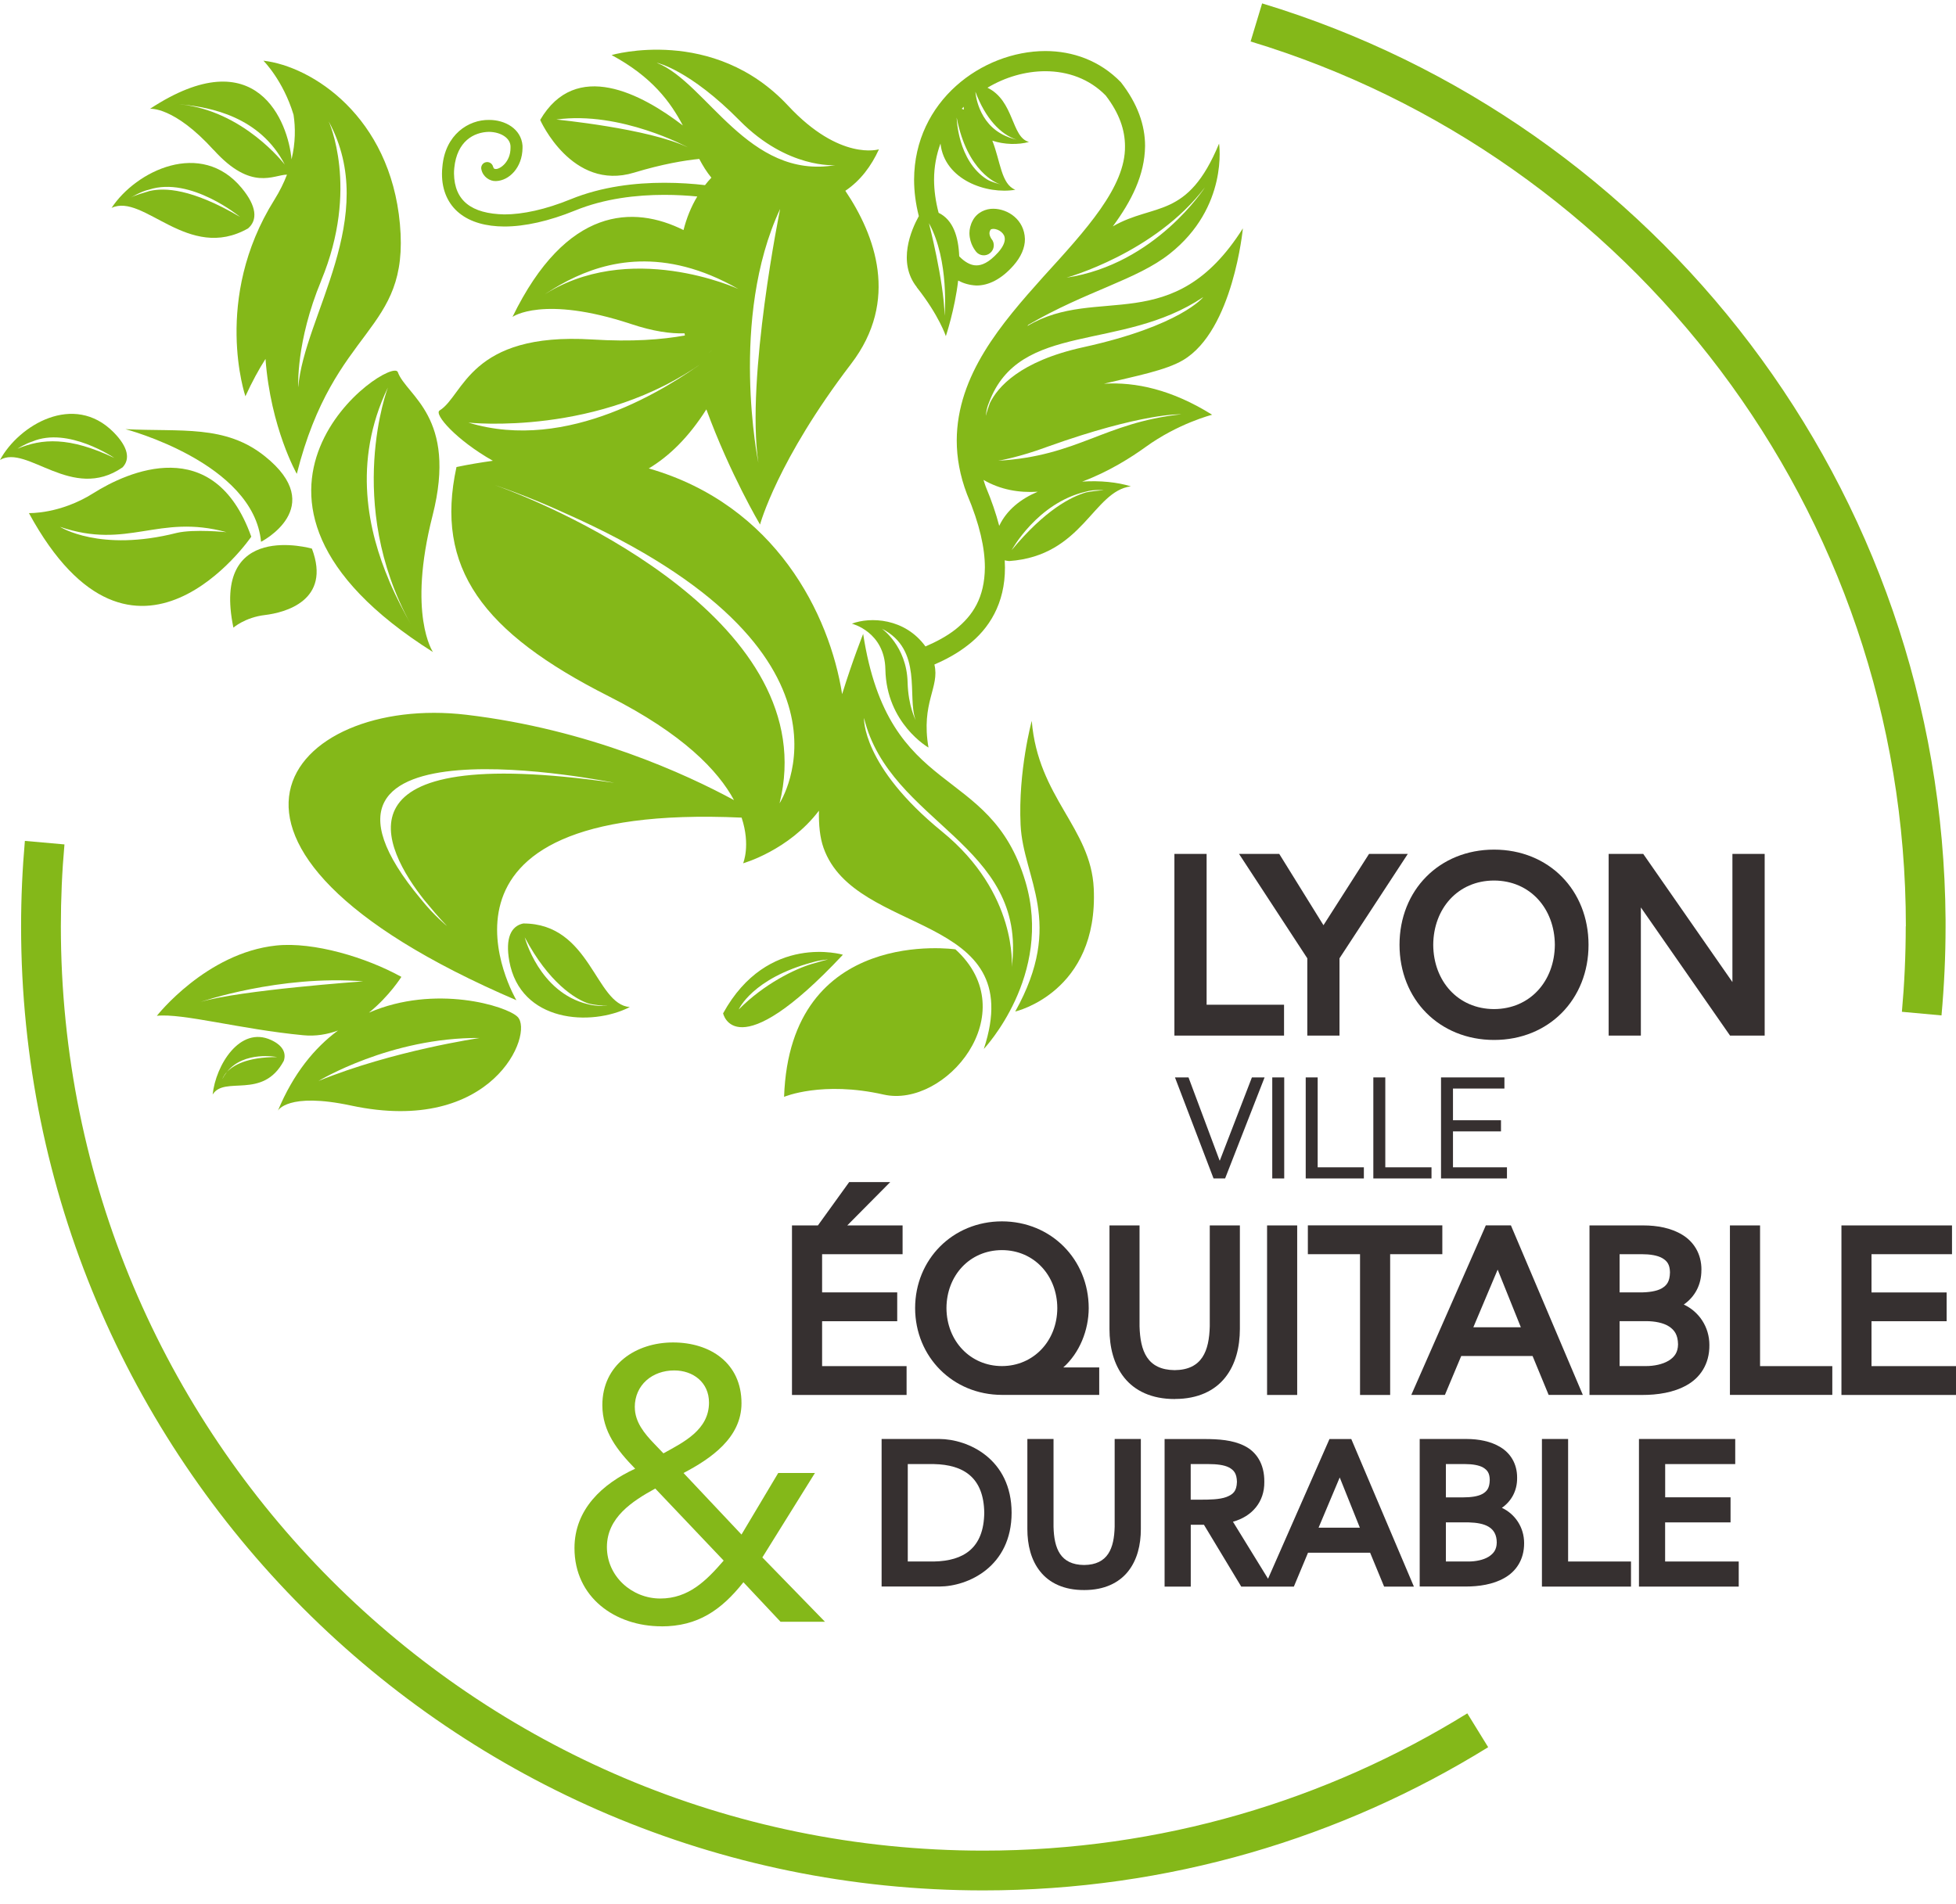 <?xml version="1.0" encoding="UTF-8"?> <svg xmlns="http://www.w3.org/2000/svg" width="114" height="111" viewBox="0 0 114 111" fill="none"><path d="M102.849 60.368V49.777H100.969V57.248L95.771 49.777H93.756V60.368H95.633V52.897L100.831 60.368H102.849Z" fill="#363030"></path><path d="M87.53 87.899C88.082 87.516 88.431 86.904 88.421 86.146C88.427 85.319 88.023 84.706 87.451 84.361C86.882 84.011 86.172 83.886 85.475 83.883H82.743V92.484H85.419C86.192 92.484 87.014 92.366 87.678 91.987C88.345 91.615 88.835 90.929 88.829 89.951C88.829 89.032 88.302 88.254 87.53 87.895V87.899ZM84.269 85.346H85.396C85.801 85.346 86.192 85.405 86.439 85.546C86.682 85.695 86.82 85.863 86.826 86.271C86.817 86.746 86.662 86.933 86.402 87.085C86.136 87.233 85.719 87.286 85.294 87.286H84.269V85.346ZM86.754 90.751C86.452 90.936 86.011 91.025 85.587 91.025H84.269V88.745H85.61C86.537 88.772 87.231 89.019 87.234 89.918C87.228 90.326 87.057 90.56 86.754 90.751Z" fill="#363030"></path><path d="M63.184 92.689H63.203C64.361 92.689 65.215 92.27 65.745 91.605C66.28 90.936 66.491 90.053 66.491 89.137V83.883H64.965V89.002C64.933 90.251 64.581 91.216 63.184 91.229C61.786 91.216 61.435 90.251 61.402 89.002V83.883H59.877V89.137C59.877 90.053 60.087 90.936 60.623 91.605C61.155 92.277 62.017 92.695 63.184 92.689Z" fill="#363030"></path><path d="M64.065 79.712H61.971C62.917 78.869 63.45 77.548 63.453 76.253C63.447 73.41 61.257 71.2 58.394 71.197C55.527 71.2 53.338 73.41 53.335 76.253C53.341 79.096 55.531 81.307 58.394 81.313H64.065V79.712ZM58.394 79.633C56.553 79.63 55.172 78.174 55.162 76.253C55.169 74.356 56.514 72.877 58.394 72.873C60.271 72.877 61.615 74.356 61.622 76.253C61.615 78.174 60.231 79.63 58.394 79.633Z" fill="#363030"></path><path d="M58.959 88.185C58.953 85.039 56.421 83.889 54.748 83.883H51.382V92.484H54.748C56.421 92.481 58.956 91.328 58.959 88.182V88.185ZM52.907 91.025V85.346H54.429C56.168 85.382 57.335 86.133 57.365 88.185C57.339 90.241 56.172 90.992 54.429 91.025H52.907Z" fill="#363030"></path><path d="M52.838 79.636H47.914V77.018H52.292V75.338H47.914V73.111H52.605V71.434H49.38L51.885 68.907H49.492L49.393 69.045L47.67 71.434H46.158V81.317H52.838V79.636Z" fill="#363030"></path><path d="M69.397 88.884H70.169L72.342 92.488H75.409L76.234 90.514H79.854L80.669 92.488H82.405L78.756 83.886H77.484L77.408 84.061L73.904 92.03L71.859 88.706C72.967 88.403 73.703 87.553 73.687 86.386C73.7 85.316 73.207 84.614 72.516 84.278C71.833 83.936 71.001 83.889 70.212 83.886H67.875V92.488H69.4V88.884H69.397ZM78.082 86.126L79.256 89.055H76.849L78.082 86.126ZM69.397 85.346H70.445C70.889 85.346 71.34 85.392 71.629 85.543C71.915 85.701 72.079 85.889 72.092 86.383C72.073 86.937 71.869 87.111 71.468 87.269C71.067 87.414 70.482 87.421 69.959 87.421H69.397V85.346Z" fill="#363030"></path><path d="M99.164 74.03C99.171 73.081 98.704 72.376 98.05 71.981C97.395 71.579 96.58 71.434 95.778 71.434H92.639V81.317H95.712C96.597 81.317 97.543 81.181 98.306 80.747C99.072 80.322 99.637 79.531 99.627 78.408C99.627 77.35 99.023 76.461 98.135 76.046C98.769 75.604 99.167 74.906 99.161 74.03H99.164ZM94.394 73.111H95.686C96.153 73.111 96.597 73.176 96.883 73.341C97.162 73.509 97.32 73.704 97.33 74.171C97.317 74.718 97.142 74.929 96.843 75.107C96.537 75.278 96.061 75.341 95.571 75.338H94.394V73.111ZM97.248 79.32C96.902 79.531 96.396 79.636 95.909 79.633H94.394V77.014H95.933C96.445 77.014 96.942 77.11 97.27 77.321C97.596 77.535 97.79 77.815 97.8 78.365C97.793 78.836 97.596 79.103 97.251 79.32H97.248Z" fill="#363030"></path><path d="M102.58 71.434H100.824V81.313H106.791V79.636H102.58V71.434Z" fill="#363030"></path><path d="M92.251 81.313L88.059 71.43H86.596L86.511 71.628L82.254 81.313H84.213L85.163 79.047H89.322L90.258 81.313H92.254H92.251ZM85.87 77.37L87.287 74.01L88.638 77.37H85.87Z" fill="#363030"></path><path d="M97.047 88.745H100.86V87.283H97.05V85.346H101.133V83.883H95.522V92.488H101.337V91.025H97.047V88.745Z" fill="#363030"></path><path d="M91.393 83.883H89.867V92.488H95.058V91.025H91.393V83.883Z" fill="#363030"></path><path d="M109.075 79.636V77.018H113.454V75.341H109.075V73.111H113.767V71.434H107.323V81.317H114V79.636H109.075Z" fill="#363030"></path><path d="M80.041 62.806V68.696H83.431V68.047H80.738V62.806H80.041Z" fill="#363030"></path><path d="M87.829 68.047H84.683V65.952H87.481V65.303H84.683V63.455H87.681V62.806H83.986V68.696H87.829V68.047Z" fill="#363030"></path><path d="M76.1 62.806V68.696H79.489V68.047H76.797V62.806H76.1Z" fill="#363030"></path><path d="M92.583 55.074C92.583 53.496 92.011 52.103 91.028 51.108C90.045 50.113 88.661 49.527 87.076 49.527C85.492 49.527 84.108 50.113 83.125 51.108C82.142 52.099 81.567 53.493 81.567 55.074C81.567 56.652 82.142 58.049 83.125 59.041C84.108 60.032 85.492 60.622 87.076 60.622H87.083C88.664 60.622 90.048 60.035 91.028 59.041C92.011 58.049 92.586 56.652 92.583 55.074ZM87.076 58.823C84.969 58.816 83.542 57.186 83.532 55.074C83.546 52.963 84.969 51.332 87.076 51.329C89.183 51.335 90.607 52.966 90.62 55.074C90.607 57.186 89.183 58.816 87.076 58.823Z" fill="#363030"></path><path d="M84.062 71.43H76.225V73.111H79.266V81.317H81.021V73.111H84.062V71.43Z" fill="#363030"></path><path d="M74.847 62.806H74.15V68.696H74.847V62.806Z" fill="#363030"></path><path d="M71.08 67.649L69.269 62.806H68.48L70.728 68.696H71.402L73.703 62.806H72.964L71.096 67.649H71.08Z" fill="#363030"></path><path d="M68.447 49.777V60.368H74.837V58.569H70.324V49.777H68.447Z" fill="#363030"></path><path d="M79.791 49.777L77.135 53.934L74.558 49.777H72.214L76.192 55.862V60.368H78.069V55.862L82.05 49.777H79.791Z" fill="#363030"></path><path d="M68.483 81.55C69.814 81.55 70.797 81.07 71.405 80.302C72.02 79.534 72.26 78.52 72.263 77.469V71.434H70.508V77.311C70.472 78.747 70.067 79.854 68.463 79.87C66.856 79.854 66.454 78.747 66.415 77.311V71.434H64.663V77.469C64.663 78.52 64.906 79.534 65.521 80.305C66.136 81.076 67.122 81.557 68.466 81.554H68.486L68.483 81.55Z" fill="#363030"></path><path d="M75.603 71.434H73.848V81.317H75.603V71.434Z" fill="#363030"></path><path d="M38.551 94.807C40.668 94.807 42.042 93.858 43.328 92.234L45.491 94.537H48.081L44.432 90.788L47.496 85.866H45.356L43.216 89.454L39.837 85.866C41.434 85.029 43.216 83.81 43.216 81.801C43.216 79.455 41.392 78.256 39.228 78.256C37.065 78.256 35.106 79.544 35.106 81.913C35.106 83.448 35.984 84.555 37.019 85.616C35.106 86.495 33.482 87.988 33.482 90.244C33.482 93.114 35.849 94.803 38.551 94.803V94.807ZM36.996 82.031C36.996 80.72 38.032 79.887 39.294 79.887C40.399 79.887 41.322 80.585 41.322 81.761C41.322 83.343 39.86 84.064 38.666 84.72L38.104 84.133C37.562 83.567 36.999 82.891 36.999 82.035L36.996 82.031ZM38.19 86.772L42.177 90.972C41.165 92.145 40.129 93.183 38.482 93.183C36.835 93.183 35.372 91.895 35.372 90.182C35.372 88.469 36.835 87.516 38.19 86.772Z" fill="#84B819"></path><path d="M57.309 107.879C42.46 107.879 29.024 101.85 19.294 92.099C9.563 82.344 3.547 68.884 3.547 54C3.547 52.389 3.616 50.795 3.757 49.224L1.45 49.019C1.305 50.663 1.229 52.324 1.229 54C1.229 85.039 26.338 110.198 57.309 110.198C68.095 110.198 78.181 107.144 86.734 101.85L85.518 99.877C77.319 104.95 67.661 107.879 57.312 107.879H57.309Z" fill="#84B819"></path><path d="M111.071 54C111.071 55.68 110.995 57.341 110.847 58.981L113.155 59.192C113.31 57.482 113.392 55.749 113.392 54.004V53.615C113.218 28.407 96.495 7.142 73.559 0.198L72.888 2.418C94.986 9.109 111.081 29.672 111.078 53.997L111.071 54Z" fill="#84B819"></path><path d="M14.461 13.312C15.017 12.828 14.974 12.031 14.086 10.96C11.72 8.104 7.929 9.955 6.502 12.12C8.366 11.234 10.97 15.299 14.461 13.312ZM8.689 11.053C11.111 10.265 13.985 12.64 13.985 12.64C11.151 10.98 9.589 10.937 8.725 11.132C8.488 11.207 7.831 11.385 7.604 11.527C7.604 11.527 8.195 11.165 8.689 11.053Z" fill="#84B819"></path><path d="M36.707 58.705C34.692 58.556 34.432 53.832 30.497 53.832C29.79 53.98 29.442 54.676 29.682 56.02C30.326 59.601 34.445 59.858 36.707 58.705ZM34.324 58.504C34.583 58.576 35.145 58.635 35.405 58.622C35.405 58.622 34.813 58.688 34.245 58.533C31.418 57.845 30.583 54.639 30.583 54.639C31.97 57.268 33.538 58.263 34.324 58.504Z" fill="#84B819"></path><path d="M15.431 26.592C13.12 24.744 10.559 25.182 7.311 25.017C7.311 25.017 14.783 26.971 15.214 31.583C15.214 31.583 19.166 29.576 15.431 26.592Z" fill="#84B819"></path><path d="M13.603 36.587C13.603 36.587 14.28 35.99 15.441 35.852C16.601 35.714 19.326 35.015 18.179 31.981C18.179 31.981 12.298 30.285 13.603 36.587ZM17.65 32.581C17.65 32.581 14.464 34.709 14.093 35.631C14.757 34.673 16.457 34.254 17.65 32.581Z" fill="#84B819"></path><path d="M7.137 27.251C7.591 26.779 7.489 26.078 6.621 25.198C4.303 22.856 1.095 24.786 0 26.812C1.581 25.883 4.198 29.276 7.137 27.247V27.251ZM1.022 26.157C1.022 26.157 1.456 25.873 1.884 25.738C3.968 24.852 6.66 26.694 6.66 26.694C4.027 25.445 2.446 25.561 1.022 26.157Z" fill="#84B819"></path><path d="M20.464 64.447C28.719 66.209 31.132 60.25 30.168 59.278C29.541 58.642 25.359 57.361 21.503 59.031C22.693 58.069 23.393 56.945 23.393 56.945C21.342 55.809 18.278 54.89 16.102 55.117C12.019 55.545 9.142 59.215 9.142 59.215C10.635 59.05 14.024 60.002 17.683 60.348C18.409 60.418 19.083 60.296 19.698 60.072C18.334 61.08 17.101 62.572 16.197 64.746C16.197 64.746 16.753 63.653 20.464 64.447ZM11.693 58.405C11.693 58.405 16.286 56.82 21.168 57.206C21.168 57.206 13.961 57.719 11.693 58.405ZM27.962 60.507C27.962 60.507 22.89 61.244 18.561 63.014C18.561 63.014 22.752 60.464 27.962 60.507Z" fill="#84B819"></path><path d="M15.799 60.625C13.978 59.785 12.574 62.098 12.393 63.804C13.09 62.681 15.313 64.133 16.539 61.841C16.693 61.383 16.486 60.941 15.799 60.625ZM13.228 62.486C13.133 62.608 13.041 62.74 12.966 62.895C12.966 62.895 13.015 62.71 13.228 62.486C14.221 61.235 16.148 61.62 16.148 61.62C14.382 61.617 13.58 62.111 13.228 62.486Z" fill="#84B819"></path><path d="M63.746 51.786C63.578 48.245 60.498 46.499 60.133 42.022C60.133 42.022 59.334 44.934 59.482 48.084C59.63 51.233 62.082 53.74 59.17 58.965C59.17 58.965 64.028 57.848 63.746 51.786Z" fill="#84B819"></path><path d="M1.683 29.906C7.84 41.225 14.645 31.286 14.645 31.286C12.472 25.188 7.403 27.511 5.447 28.746C3.491 29.982 1.683 29.909 1.683 29.909V29.906ZM13.205 31.023C13.205 31.023 11.315 30.828 10.299 31.065C5.809 32.205 3.498 30.71 3.498 30.71C7.462 32.067 9.221 29.932 13.202 31.023H13.205Z" fill="#84B819"></path><path d="M42.144 59.07C42.144 59.07 42.835 62.368 49.127 55.654C49.127 55.654 44.741 54.353 42.144 59.07ZM47.325 56.188C46.336 56.481 44.531 57.354 43.055 58.846C43.055 58.846 43.834 57.038 47.374 56.089C47.825 55.957 48.259 55.931 48.259 55.931C48.002 55.987 47.559 56.125 47.325 56.188Z" fill="#84B819"></path><path d="M33.134 16.34L33.117 16.346C33.19 16.32 33.262 16.294 33.331 16.271C33.262 16.294 33.196 16.317 33.13 16.34H33.134Z" fill="#84B819"></path><path d="M10.714 6.108C10.714 6.108 10.684 6.108 10.668 6.104C10.911 6.131 11.148 6.17 11.378 6.213C11.056 6.151 10.819 6.121 10.714 6.108Z" fill="#84B819"></path><path d="M23.186 21.693C22.814 20.672 10.786 28.894 25.234 38.01C25.234 38.01 23.738 35.829 25.211 30.054C26.68 24.279 23.686 23.08 23.186 21.693ZM23.153 35.042C23.058 34.824 22.969 34.607 22.884 34.393C23.045 34.804 23.153 35.042 23.153 35.042ZM22.676 33.839C22.742 34.02 22.808 34.198 22.88 34.383C22.818 34.221 22.745 34.037 22.67 33.826C21.49 31.046 20.503 26.967 22.607 22.589C22.607 22.589 20.053 29.296 23.936 36.382C23.594 35.76 23.12 34.893 22.673 33.842L22.676 33.839Z" fill="#84B819"></path><path d="M28.715 26.862C28.028 26.957 27.331 27.073 26.605 27.224C25.326 33.098 28.107 36.86 35.474 40.586C39.817 42.783 41.855 44.928 42.779 46.641C39.994 45.132 34.317 42.51 27.177 41.666C16.93 40.454 9.024 49.26 30.096 58.306C30.096 58.306 23.281 46.753 43.223 47.662C43.758 49.283 43.311 50.324 43.311 50.324C43.311 50.324 45.968 49.579 47.73 47.257C47.713 48.084 47.785 48.828 47.999 49.428C49.843 54.636 59.992 53.117 57.339 61.146C57.339 61.146 61.398 56.863 59.761 51.381C57.687 44.437 51.799 46.687 50.307 36.952C50.307 36.952 49.705 38.451 49.081 40.464C48.354 35.839 45.221 29.435 37.812 27.307C38.995 26.598 40.136 25.495 41.168 23.864C42.549 27.636 44.297 30.578 44.297 30.578C44.297 30.578 45.3 26.842 49.603 21.212C52.431 17.516 51.004 13.704 49.268 11.122C50.152 10.529 50.78 9.679 51.227 8.704C51.227 8.704 48.962 9.415 45.931 6.16C41.572 1.479 35.645 3.209 35.645 3.209C38.012 4.484 39.077 5.95 39.797 7.313C37.394 5.469 33.564 3.429 31.483 6.991C31.483 6.991 33.324 11.165 36.953 10.064C38.614 9.56 39.902 9.349 40.754 9.264C40.964 9.662 41.188 10.028 41.461 10.357C41.329 10.496 41.204 10.644 41.089 10.792C40.418 10.713 39.61 10.654 38.719 10.654C37.046 10.654 35.093 10.868 33.258 11.616C31.792 12.215 30.464 12.499 29.396 12.499C27.479 12.459 26.486 11.705 26.46 10.123C26.46 10.015 26.463 9.903 26.477 9.787C26.634 8.229 27.614 7.705 28.495 7.686C29.222 7.696 29.741 8.068 29.754 8.526C29.754 8.559 29.754 8.595 29.754 8.625C29.754 9.435 29.159 9.85 28.903 9.853C28.791 9.837 28.788 9.853 28.735 9.708C28.686 9.524 28.495 9.409 28.308 9.458C28.12 9.504 28.005 9.699 28.058 9.886C28.147 10.301 28.541 10.572 28.903 10.555C29.669 10.535 30.441 9.774 30.454 8.628C30.454 8.582 30.454 8.536 30.454 8.493C30.379 7.505 29.429 6.984 28.498 6.991C27.315 6.974 25.944 7.837 25.783 9.722C25.767 9.857 25.76 9.995 25.76 10.127C25.753 11.102 26.122 11.909 26.779 12.433C27.433 12.957 28.337 13.2 29.392 13.204C30.586 13.204 31.986 12.894 33.518 12.271C35.231 11.57 37.101 11.359 38.716 11.359C39.419 11.359 40.07 11.398 40.639 11.454C40.277 12.057 40.014 12.713 39.837 13.411C36.934 11.962 33.015 12.018 29.869 18.474C29.869 18.474 31.638 17.19 36.776 18.886C38.065 19.315 39.077 19.459 39.896 19.43C39.902 19.473 39.912 19.515 39.919 19.555C38.581 19.799 36.819 19.934 34.508 19.789C27.348 19.351 27.039 23.054 25.622 23.927C25.27 24.144 26.602 25.659 28.722 26.858L28.715 26.862ZM24.754 52.498C25.175 53.002 25.507 53.417 26.056 53.984C26.056 53.984 25.3 53.378 24.544 52.429C15.336 41.413 35.8 45.633 35.8 45.633C19.096 43.238 22.334 49.457 24.754 52.501V52.498ZM50.356 41.851C51.862 48.021 59.909 49.181 58.966 56.372C58.966 56.372 59.331 52.083 54.906 48.476C50.198 44.638 50.356 41.848 50.356 41.848V41.851ZM45.435 46.825C48.035 36.369 32.66 29.626 28.837 28.278C28.837 28.278 30.75 28.904 32.969 29.932C51.191 38.016 45.435 46.825 45.435 46.825ZM40.925 20.893C41.119 20.738 41.313 20.576 41.503 20.408C41.503 20.408 41.296 20.596 40.925 20.893ZM44.199 26.98C44.199 26.98 42.483 18.564 45.468 12.179C45.468 12.179 43.466 22.003 44.199 26.98ZM32.423 6.968C36.164 6.45 40.093 8.592 40.093 8.592C37.802 7.488 32.423 6.968 32.423 6.968ZM38.288 3.66C38.288 3.66 40.182 4.059 43.111 7.03C45.905 9.863 48.686 9.626 48.686 9.626C43.611 10.492 41.191 4.816 38.285 3.663L38.288 3.66ZM32.269 16.676C32.447 16.6 32.621 16.531 32.795 16.465C32.46 16.59 32.269 16.676 32.269 16.676ZM31.543 17.292C31.966 17.009 32.492 16.669 33.12 16.35C33.019 16.386 32.92 16.419 32.818 16.458C32.913 16.422 33.019 16.386 33.134 16.343C35.31 15.233 38.676 14.353 43.035 16.847C43.035 16.847 36.635 13.896 31.539 17.292H31.543ZM41.073 21.047C38.969 22.573 33.107 26.41 27.299 24.635C27.299 24.635 34.974 25.475 41.073 21.047Z" fill="#84B819"></path><path d="M53.433 16.748C54.742 18.405 55.126 19.595 55.126 19.595C55.126 19.595 55.649 18.036 55.843 16.356C56.145 16.514 56.5 16.626 56.911 16.643C57.621 16.646 58.368 16.271 59.068 15.477C59.508 14.976 59.738 14.446 59.735 13.935C59.702 12.805 58.749 12.176 57.898 12.169C57.467 12.159 56.944 12.37 56.691 12.858C56.559 13.098 56.5 13.362 56.5 13.596C56.514 14.248 56.859 14.623 56.892 14.676C57.099 14.923 57.467 14.956 57.713 14.745C57.96 14.538 57.993 14.169 57.782 13.922L57.776 13.912C57.74 13.863 57.661 13.708 57.667 13.596C57.667 13.54 57.677 13.49 57.717 13.415C57.743 13.375 57.753 13.352 57.894 13.342C58.026 13.339 58.226 13.408 58.358 13.523C58.492 13.642 58.562 13.767 58.562 13.935C58.562 14.09 58.496 14.344 58.187 14.699C57.618 15.335 57.204 15.47 56.908 15.47C56.559 15.477 56.191 15.243 55.905 14.94C55.863 13.816 55.557 12.818 54.705 12.406C54.525 11.728 54.442 11.082 54.439 10.479C54.439 9.718 54.577 9.013 54.814 8.368C55.044 10.489 57.513 11.346 59.176 11.062C58.348 10.736 58.312 9.405 57.835 8.2C58.542 8.434 59.344 8.447 59.972 8.275C58.93 8.005 59.127 5.884 57.552 5.113C58.584 4.494 59.765 4.154 60.915 4.151C62.247 4.151 63.499 4.602 64.443 5.567C65.245 6.612 65.564 7.58 65.567 8.519C65.606 10.888 63.299 13.398 60.813 16.126C58.368 18.857 55.774 21.864 55.761 25.676C55.761 26.677 55.945 27.722 56.356 28.802C57.108 30.575 57.401 31.971 57.401 33.075C57.388 34.85 56.688 35.888 55.698 36.682C55.172 37.097 54.557 37.417 53.939 37.684C52.73 36.02 50.715 35.951 49.649 36.356C49.649 36.356 51.563 36.824 51.602 39.021C51.661 42.18 54.114 43.577 54.114 43.577C53.663 40.948 54.781 40.069 54.459 38.738C55.12 38.451 55.8 38.089 56.418 37.601C57.628 36.669 58.581 35.196 58.571 33.072C58.571 32.937 58.565 32.798 58.558 32.663C58.637 32.683 58.723 32.699 58.815 32.706C63.111 32.403 63.703 28.628 65.909 28.351C65.126 28.107 64.111 28.005 63.072 28.074C64.62 27.501 65.961 26.641 66.757 26.065C68.664 24.678 70.646 24.177 70.646 24.177C68.302 22.711 66.188 22.256 64.341 22.368C66.192 21.924 67.947 21.591 68.956 20.991C71.875 19.259 72.438 13.312 72.438 13.312C68.368 19.753 63.959 16.561 59.877 19.005C59.896 18.982 59.916 18.956 59.936 18.932C63.328 16.956 66.247 16.317 68.167 14.798C71.616 12.074 71.05 8.371 71.05 8.371C69.209 12.825 67.266 11.804 64.857 13.197C65.942 11.725 66.718 10.203 66.737 8.513C66.74 7.294 66.297 6.035 65.327 4.793C64.097 3.525 62.513 2.975 60.922 2.975C57.23 2.985 53.292 5.89 53.275 10.473C53.275 11.151 53.364 11.863 53.551 12.598C53.104 13.408 52.289 15.289 53.433 16.738V16.748ZM52.897 39.772C52.842 37.651 51.395 36.646 51.395 36.646C53.821 37.885 52.845 40.612 53.367 41.976C53.367 41.976 52.934 41.179 52.897 39.772ZM58.236 30.65C58.052 29.945 57.795 29.188 57.45 28.367C57.401 28.235 57.362 28.104 57.322 27.975C58.318 28.555 59.403 28.733 60.481 28.664C59.495 29.079 58.673 29.728 58.239 30.65H58.236ZM63.269 28.664C63.795 28.512 64.331 28.581 64.331 28.581C64.051 28.591 63.565 28.644 63.302 28.703C62.431 28.954 60.905 29.725 58.963 32.067C58.963 32.067 60.445 29.329 63.269 28.664ZM68.835 24.151C64.305 24.651 62.845 26.578 58.18 26.858C58.18 26.858 59.383 26.664 61.066 26.035C66.606 24.052 68.835 24.151 68.835 24.151ZM70.13 17.318C70.13 17.318 68.821 18.992 63.138 20.24C59.416 21.057 58.137 22.586 57.694 23.495C57.608 23.726 57.526 23.969 57.46 24.236C57.46 24.236 57.473 23.857 57.638 23.472C59.426 18.685 65.33 20.543 70.13 17.318ZM70.225 10.921C70.225 10.921 67.365 15.401 62.161 16.185C62.161 16.185 67.316 14.759 70.225 10.921ZM59.255 8.144C59.255 8.144 58.864 8.051 58.601 7.923C56.954 7.195 56.849 5.35 56.849 5.35C57.434 6.905 58.318 7.841 59.255 8.144ZM56.168 6.223C56.168 6.279 56.168 6.338 56.178 6.391C56.139 6.375 56.096 6.358 56.053 6.342C56.089 6.302 56.132 6.263 56.168 6.223ZM58.289 10.743C58.289 10.743 57.776 10.614 57.533 10.463C55.8 9.376 55.757 6.852 55.757 6.852C56.365 10.018 58.105 10.693 58.292 10.743H58.289ZM55.054 18.405C55.011 16.376 54.14 13.009 54.14 13.009C55.34 15.184 55.054 18.405 55.054 18.405Z" fill="#84B819"></path><path d="M12.466 8.753C14.652 11.168 15.941 10.186 16.726 10.18C16.545 10.654 16.305 11.145 15.99 11.649C12.367 17.437 14.303 23.1 14.303 23.1C14.691 22.253 15.082 21.538 15.474 20.922C15.773 24.948 17.298 27.623 17.298 27.623C19.491 18.916 23.889 19.446 23.308 13.059C22.739 6.793 18.192 3.864 15.352 3.538C15.352 3.538 16.503 4.681 17.108 6.688C17.223 7.432 17.226 8.315 16.992 9.29C16.799 7.149 14.991 2.24 8.744 6.342C8.744 6.342 10.135 6.187 12.463 8.756L12.466 8.753ZM18.722 16.35C20.954 10.973 19.156 7.073 19.156 7.073C22.19 12.66 17.709 18.422 17.384 22.576C17.384 22.576 17.229 19.954 18.725 16.35H18.722ZM10.651 6.098C10.651 6.098 10.674 6.098 10.71 6.104C12.213 6.263 15.148 6.773 16.598 9.596C16.598 9.596 14.182 6.417 10.424 6.075C10.5 6.081 10.582 6.091 10.668 6.098C10.664 6.098 10.658 6.098 10.654 6.098H10.651Z" fill="#84B819"></path><path d="M22.67 33.826L22.676 33.839C22.666 33.809 22.653 33.777 22.64 33.747C22.65 33.773 22.66 33.8 22.67 33.826Z" fill="#84B819"></path><path d="M51.504 63.807C55.09 64.618 59.775 59.067 55.685 55.341C55.685 55.341 46.043 53.938 45.698 63.939C45.698 63.939 47.914 62.994 51.504 63.807ZM48.782 61.663C48.782 61.663 54.607 60.335 55.261 56.695C55.261 56.695 53.87 59.047 48.782 61.663Z" fill="#84B819"></path></svg> 